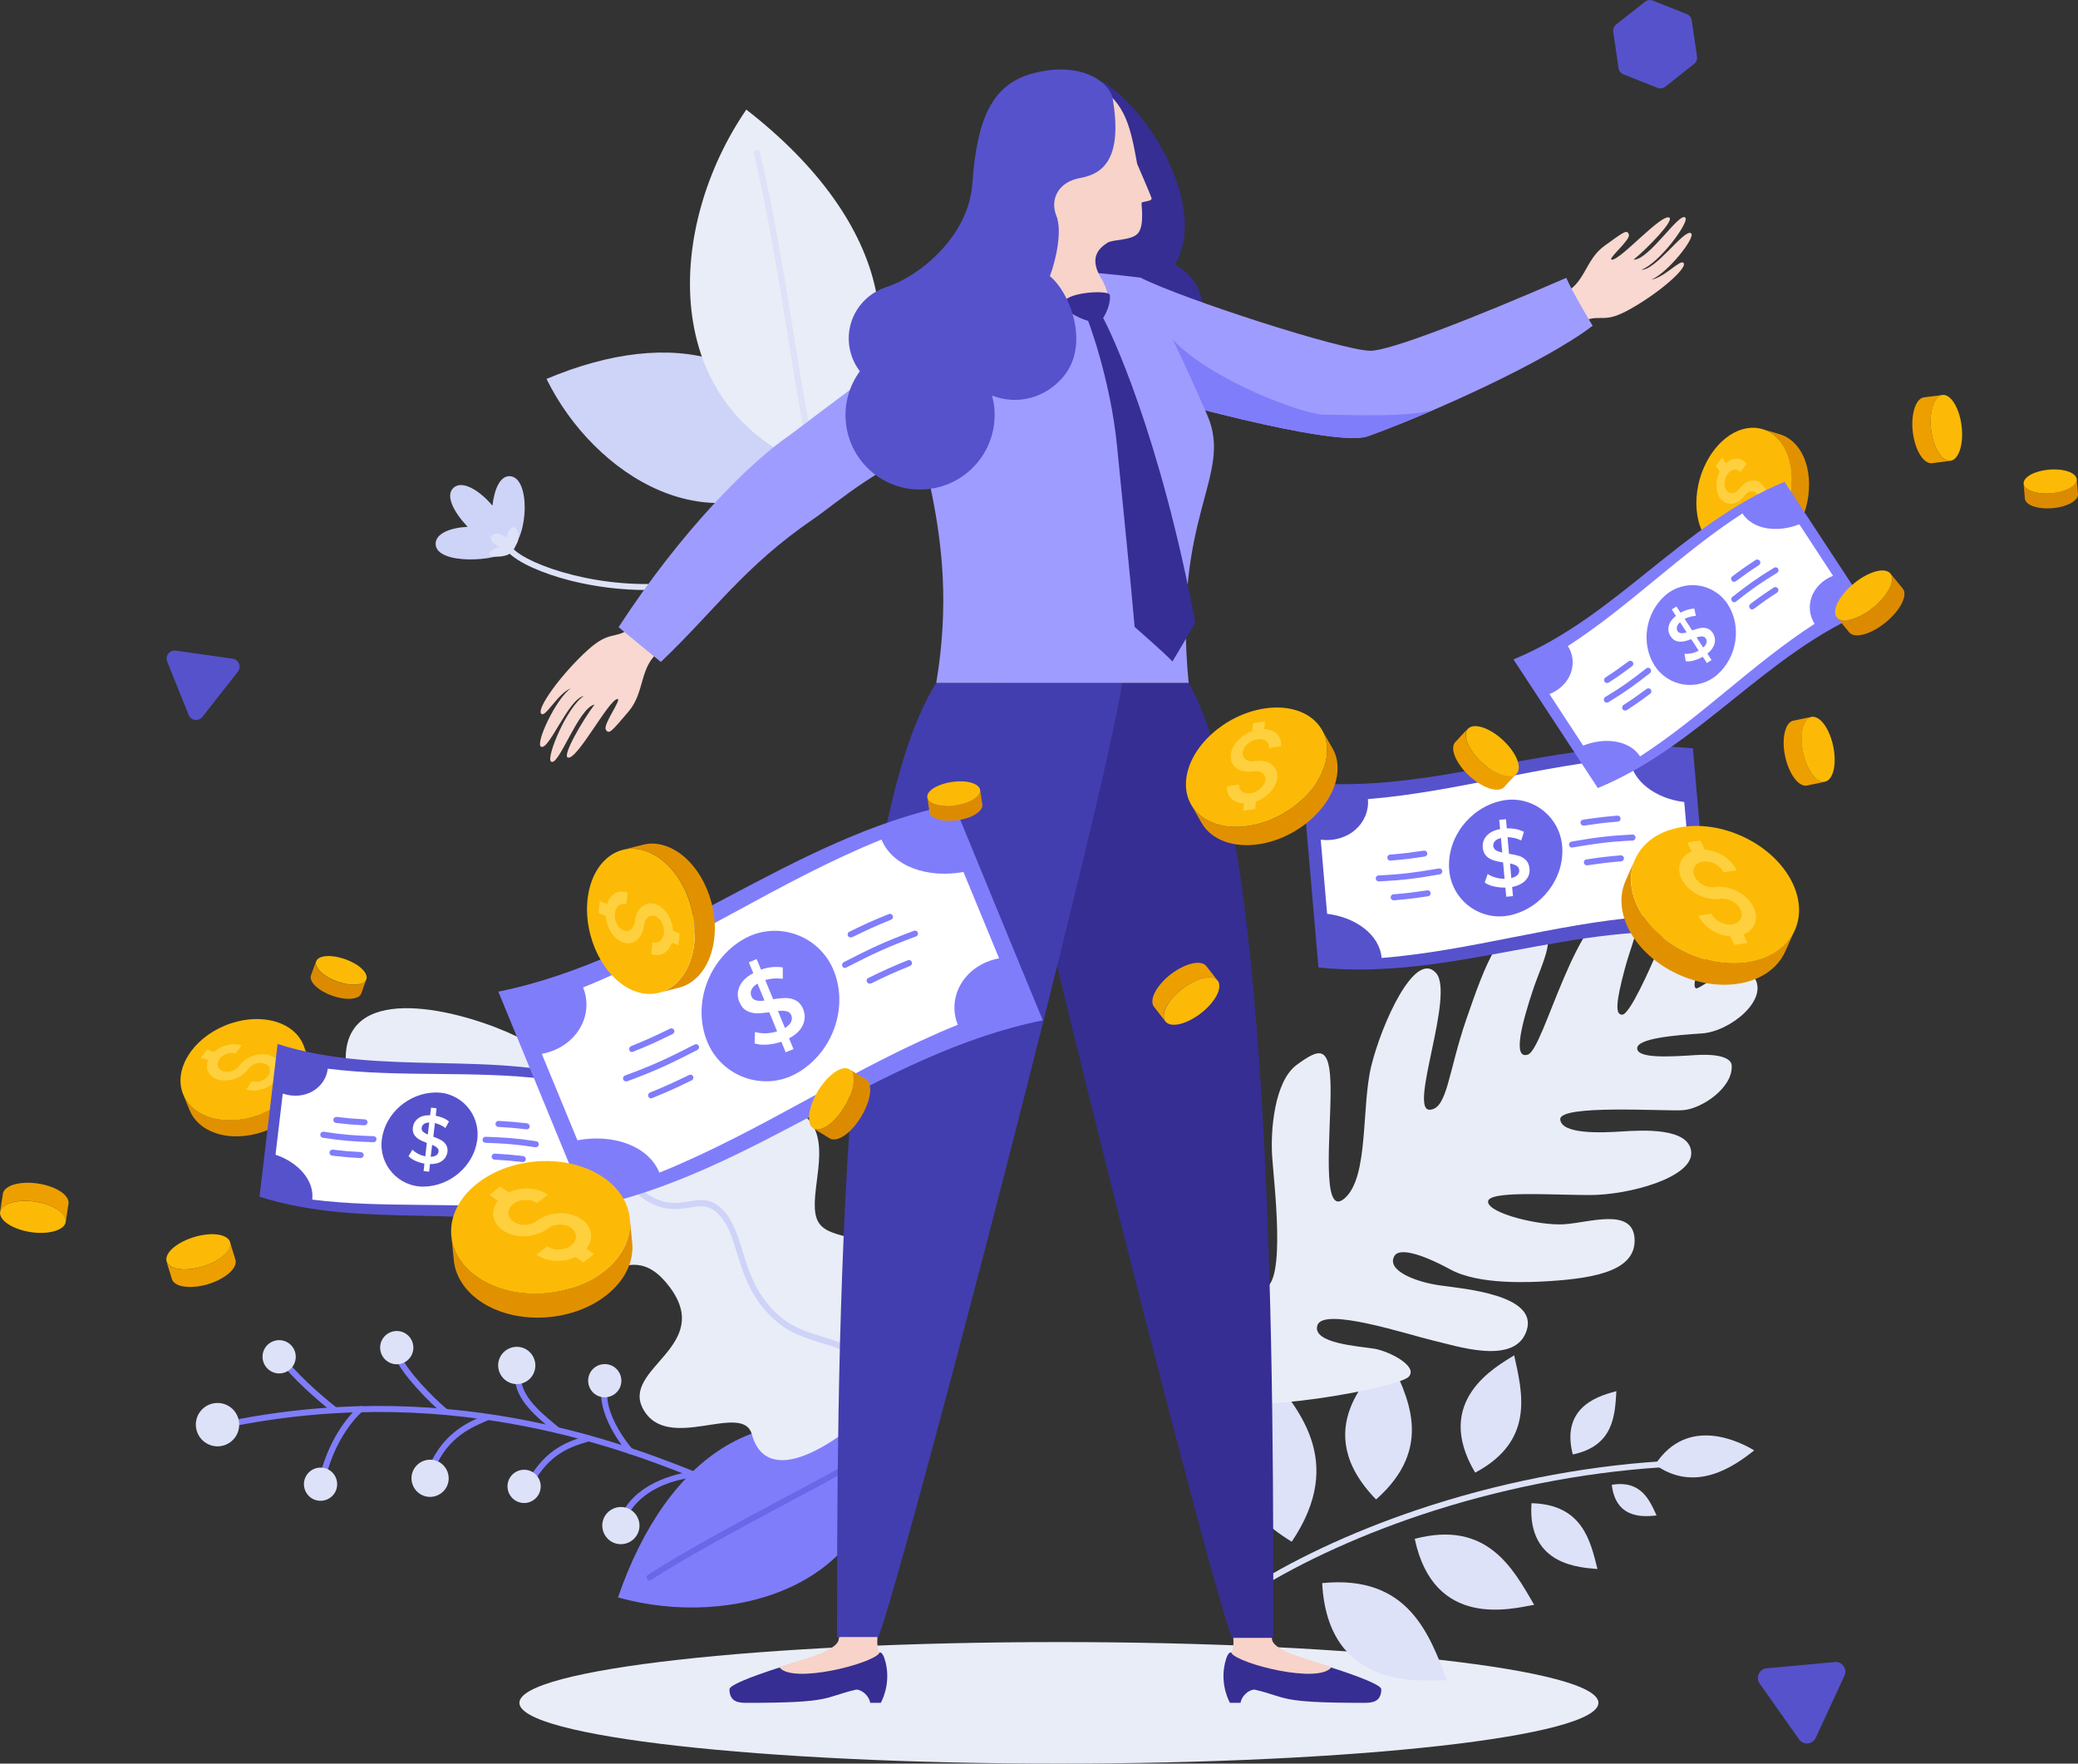 <?xml version="1.0" encoding="UTF-8"?> <svg xmlns="http://www.w3.org/2000/svg" width="720" height="611" viewBox="0 0 720 611" fill="none"><rect x="0" y="0" width="720" height="611" fill="#333333" stroke="none"/> <g clip-path="url(#clip0_710_159)"> <path d="M179.969 589.947C179.969 578.315 263.676 568.894 366.903 568.894C470.129 568.894 553.837 578.315 553.837 589.947C553.837 601.578 470.129 611 366.903 611C263.676 611 179.969 601.578 179.969 589.947Z" fill="#E9EDF7"></path> <path d="M244.991 513.78C244.866 513.78 244.741 513.739 244.616 513.697C219.09 503.316 159.323 478.97 82.039 493.894C81.455 494.019 80.913 493.644 80.829 493.061C80.704 492.477 81.08 491.935 81.664 491.852C159.574 476.802 219.758 501.315 245.45 511.779C245.992 511.988 246.242 512.613 246.034 513.155C245.783 513.53 245.408 513.78 244.991 513.78Z" fill="#807DFB"></path> <path d="M112.027 511.946C111.943 511.946 111.86 511.946 111.777 511.904C111.234 511.779 110.901 511.196 111.026 510.654C114.404 497.396 121.786 489.35 124.331 487.349C124.789 487.016 125.457 487.057 125.79 487.516C126.124 487.975 126.082 488.642 125.624 488.975C123.371 490.726 116.281 498.522 113.07 511.154C112.944 511.654 112.527 511.946 112.027 511.946Z" fill="#807DFB"></path> <path d="M116.031 489.6C115.822 489.6 115.572 489.517 115.405 489.392C110.317 485.39 100.682 477.052 96.803 471.257C96.47 470.799 96.595 470.131 97.096 469.798C97.596 469.464 98.222 469.589 98.555 470.09C101.808 474.967 110.233 482.638 116.698 487.724C117.157 488.1 117.24 488.725 116.865 489.184C116.656 489.475 116.323 489.6 116.031 489.6Z" fill="#807DFB"></path> <path d="M154.402 490.184C154.193 490.184 153.943 490.101 153.776 489.976C149.063 486.307 138.803 475.593 137.135 470.632C136.968 470.09 137.26 469.506 137.802 469.298C138.344 469.131 138.928 469.423 139.137 469.965C140.555 474.342 150.565 484.848 155.069 488.308C155.528 488.642 155.611 489.309 155.236 489.767C155.027 490.059 154.694 490.184 154.402 490.184Z" fill="#807DFB"></path> <path d="M148.688 512.238C148.605 512.238 148.479 512.238 148.354 512.196C147.812 512.029 147.52 511.446 147.687 510.904C152.025 497.188 161.868 492.894 167.164 490.601C167.707 490.351 168.165 490.142 168.624 489.976C169.125 489.726 169.75 489.976 170.001 490.476C170.251 491.018 170.001 491.602 169.5 491.852C169.041 492.06 168.541 492.269 167.999 492.519C162.66 494.853 153.735 498.73 149.689 511.571C149.522 511.988 149.105 512.238 148.688 512.238Z" fill="#807DFB"></path> <path d="M193.107 496.563C192.856 496.563 192.648 496.479 192.439 496.312C192.022 495.937 191.563 495.604 191.105 495.187C185.182 490.267 177.049 483.555 178.634 474.967C178.718 474.384 179.301 474.009 179.844 474.134C180.428 474.217 180.803 474.801 180.678 475.343C179.343 482.722 186.892 488.975 192.439 493.561C192.898 493.936 193.357 494.311 193.774 494.687C194.233 495.062 194.274 495.729 193.899 496.146C193.691 496.437 193.399 496.563 193.107 496.563Z" fill="#807DFB"></path> <path d="M183.514 515.031C183.347 515.031 183.18 514.989 183.013 514.906C182.513 514.614 182.304 513.989 182.596 513.488C189.061 501.69 197.111 499.272 203.617 497.313C204.159 497.146 204.743 497.48 204.91 498.022C205.077 498.564 204.743 499.147 204.201 499.314C197.736 501.232 190.437 503.441 184.431 514.489C184.223 514.823 183.889 515.031 183.514 515.031Z" fill="#807DFB"></path> <path d="M218.382 503.817C218.09 503.817 217.798 503.691 217.589 503.441C211.041 495.562 207.454 486.849 208.497 481.263C208.58 480.679 209.164 480.304 209.706 480.429C210.29 480.512 210.666 481.096 210.541 481.638C209.623 486.682 213.001 494.728 219.174 502.107C219.549 502.566 219.466 503.191 219.049 503.566C218.882 503.733 218.632 503.817 218.382 503.817Z" fill="#807DFB"></path> <path d="M216.088 526.496C215.962 526.496 215.796 526.454 215.67 526.412C215.128 526.162 214.92 525.537 215.17 525.036C217.339 520.284 221.218 516.49 226.806 513.697C231.936 511.154 237.275 510.112 239.986 509.736C240.57 509.653 241.07 510.07 241.154 510.612C241.237 511.196 240.82 511.696 240.278 511.779C224.095 514.03 218.673 522.368 217.089 525.87C216.88 526.245 216.505 526.496 216.088 526.496Z" fill="#807DFB"></path> <path d="M72.154 500.356C68.401 498.564 66.816 494.103 68.567 490.351C70.361 486.599 74.824 485.015 78.577 486.766C82.331 488.558 83.916 493.019 82.164 496.771C80.412 500.523 75.908 502.149 72.154 500.356Z" fill="#DDE2F8"></path> <path d="M94.259 475.259C91.382 473.884 90.172 470.465 91.507 467.588C92.883 464.712 96.303 463.503 99.181 464.837C102.059 466.213 103.268 469.631 101.934 472.508C100.557 475.426 97.137 476.635 94.259 475.259Z" fill="#DDE2F8"></path> <path d="M108.607 519.408C105.729 518.033 104.519 514.614 105.854 511.738C107.23 508.861 110.65 507.652 113.528 508.986C116.406 510.362 117.616 513.78 116.281 516.657C114.905 519.533 111.485 520.742 108.607 519.408Z" fill="#DDE2F8"></path> <path d="M135.008 472.091C132.13 470.715 130.92 467.297 132.255 464.42C133.631 461.543 137.051 460.335 139.929 461.669C142.807 463.044 144.017 466.463 142.682 469.339C141.306 472.216 137.886 473.467 135.008 472.091Z" fill="#DDE2F8"></path> <path d="M179.135 520.159C176.257 518.783 175.047 515.365 176.382 512.488C177.758 509.611 181.178 508.402 184.056 509.736C186.934 511.112 188.143 514.531 186.809 517.407C185.432 520.284 182.012 521.535 179.135 520.159Z" fill="#DDE2F8"></path> <path d="M207.079 483.556C204.201 482.18 202.991 478.761 204.326 475.885C205.702 473.008 209.122 471.799 212 473.133C214.878 474.509 216.088 477.927 214.753 480.804C213.377 483.681 209.957 484.89 207.079 483.556Z" fill="#DDE2F8"></path> <path d="M146.269 517.991C143.057 516.448 141.681 512.613 143.183 509.403C144.726 506.193 148.563 504.817 151.774 506.318C154.986 507.86 156.362 511.696 154.861 514.906C153.318 518.116 149.48 519.492 146.269 517.991Z" fill="#DDE2F8"></path> <path d="M176.298 478.886C173.087 477.344 171.711 473.508 173.212 470.298C174.755 467.088 178.592 465.712 181.804 467.213C185.015 468.756 186.392 472.591 184.89 475.801C183.389 479.053 179.51 480.429 176.298 478.886Z" fill="#DDE2F8"></path> <path d="M212.376 534.375C209.164 532.832 207.788 528.997 209.289 525.787C210.832 522.577 214.67 521.201 217.881 522.702C221.093 524.244 222.469 528.08 220.967 531.29C219.424 534.5 215.587 535.876 212.376 534.375Z" fill="#DDE2F8"></path> <path d="M573.481 507.444C587.203 517.282 600.424 508.402 607.806 502.483C603.385 499.814 584.867 489.976 573.481 507.444Z" fill="#DDE2F8"></path> <path d="M431.216 553.385C430.882 553.385 430.549 553.218 430.34 552.927C430.006 552.426 430.173 551.801 430.632 551.468C446.689 540.878 468.127 530.79 491.066 523.077C518.302 513.905 547.455 508.111 575.399 506.276C575.983 506.235 576.484 506.693 576.526 507.235C576.567 507.819 576.108 508.319 575.566 508.361C547.789 510.153 518.802 515.948 491.734 525.036C468.961 532.707 447.649 542.713 431.758 553.177C431.633 553.302 431.424 553.385 431.216 553.385Z" fill="#DDE2F8"></path> <path d="M447.565 534.125C466.626 505.859 449.651 487.474 437.263 472.925C432.092 482.013 411.572 512.238 447.565 534.125Z" fill="#DDE2F8"></path> <path d="M476.802 519.492C497.281 501.315 487.73 483.639 481.015 469.84C475.176 475.885 453.154 495.27 476.802 519.492Z" fill="#DDE2F8"></path> <path d="M511.128 510.195C531.898 499.147 527.477 482.43 524.641 469.548C518.552 473.425 496.238 485.181 511.128 510.195Z" fill="#DDE2F8"></path> <path d="M544.953 503.9C559.258 500.898 559.55 490.142 560.051 481.971C555.755 483.222 540.407 486.39 544.953 503.9Z" fill="#DDE2F8"></path> <path d="M458.117 548.466C488.063 545.464 495.279 566.351 501.368 582.068C492.151 582.276 460.078 585.569 458.117 548.466Z" fill="#DDE2F8"></path> <path d="M490.191 533.124C515.299 526.537 524.224 543.38 531.565 555.97C523.724 557.387 496.822 564.516 490.191 533.124Z" fill="#DDE2F8"></path> <path d="M530.647 520.784C548.373 521.201 551.084 533.958 553.503 543.588C548.081 543.046 529.062 542.671 530.647 520.784Z" fill="#DDE2F8"></path> <path d="M558.466 514.406C568.684 512.738 571.562 519.784 573.981 525.036C570.853 525.287 559.926 527.079 558.466 514.406Z" fill="#DDE2F8"></path> <path d="M281.11 161.88C270.599 122.442 233.688 112.603 189.353 131.28C205.953 164.965 246.868 190.521 281.11 161.88Z" fill="#CED3F8"></path> <path d="M282.319 162.13C320.607 124.943 308.262 76.542 258.588 37.979C230.769 78.459 227.766 141.41 282.319 162.13Z" fill="#E9EDF7"></path> <path d="M282.319 163.214C281.819 163.214 281.402 162.88 281.277 162.422C278.774 152.5 276.021 135.532 273.144 117.564C269.64 95.886 265.636 71.372 261.215 53.321C261.09 52.737 261.424 52.153 262.008 52.028C262.592 51.903 263.175 52.237 263.301 52.82C267.763 70.955 271.767 95.552 275.271 117.272C278.19 135.157 280.901 152.083 283.404 161.922C283.529 162.505 283.195 163.089 282.611 163.214C282.528 163.214 282.403 163.214 282.319 163.214Z" fill="#DDE2F8"></path> <path d="M419.204 484.097C413.615 480.22 410.154 416.269 422.332 414.81C431.842 413.684 433.26 423.689 433.468 427.4C433.844 433.195 433.802 447.244 438.056 446.285C445.772 444.576 441.309 409.098 440.767 400.385C440.225 391.672 441.518 374.621 449.317 368.91C457.116 363.198 460.912 361.781 461.037 377.081C461.162 392.381 457.617 422.522 465.958 415.101C474.342 407.681 471.631 383.626 475.134 369.285C478.638 354.944 490.232 328.846 497.573 337.101C504.163 344.521 487.855 384.96 495.446 384.46C501.535 384.085 501.744 371.453 508.083 353.068C514.423 334.683 520.554 317.382 531.815 320.133C540.865 322.343 534.317 333.265 531.064 343.229C527.769 353.193 523.724 367.242 529.396 365.366C535.068 363.49 546.371 313.254 561.803 313.546C572.021 313.755 566.182 323.677 563.012 335.516C559.842 347.314 559.592 351.692 562.136 351.525C564.681 351.358 571.521 336.142 575.066 327.679C578.611 319.216 586.577 308.293 594.585 311.337C602.593 314.38 595.503 327.345 591.791 331.514C588.079 335.683 586.285 341.27 587.536 342.353C588.788 343.437 602.092 330.514 607.681 338.393C613.27 346.272 599.381 357.403 589.705 358.029C580.071 358.654 567.058 359.78 567.266 363.282C567.475 366.783 578.653 366.116 587.453 365.533C596.253 364.991 599.882 366.783 600.007 369.118C600.507 376.914 589.455 384.251 583.032 384.627C576.609 385.043 540.282 382.584 540.615 387.795C540.949 393.006 554.671 392.464 561.761 392.006C568.851 391.547 585.451 390.505 585.993 399.218C586.535 407.931 564.514 414.018 550.917 414.018C537.32 414.018 515.299 412.392 515.591 416.394C515.841 420.396 533.275 424.69 541.908 424.148C550.542 423.606 565.64 418.27 566.349 429.026C567.016 439.74 554.003 442.742 537.07 443.825C529.98 444.284 512.463 445.201 502.578 439.823C491.317 433.737 484.727 432.528 483.184 435.071C480.097 440.157 490.733 444.201 498.949 445.326C507.166 446.494 532.941 448.578 528.979 460.918C525.017 473.258 504.705 466.296 496.238 464.337C487.772 462.336 458.66 452.747 456.491 459.084C454.322 465.421 471.047 466.421 476.177 467.255C481.307 468.13 491.4 473.258 488.147 476.927C484.977 480.762 429.172 491.06 419.204 484.097Z" fill="#E9EDF7"></path> <path d="M306.093 500.94C266.22 480.721 231.227 503.65 214.127 553.427C253.75 564.516 304.424 549.758 306.093 500.94Z" fill="#807DFB"></path> <path d="M225.055 547.507C224.721 547.507 224.387 547.34 224.179 547.048C223.887 546.548 224.012 545.923 224.471 545.589C237.65 537.126 256.085 527.246 272.351 518.575C285.739 511.446 298.335 504.692 305.467 500.064C305.968 499.731 306.593 499.898 306.927 500.356C307.261 500.857 307.094 501.482 306.635 501.815C299.42 506.485 286.782 513.238 273.352 520.409C257.128 529.08 238.735 538.919 225.639 547.34C225.472 547.465 225.263 547.507 225.055 547.507Z" fill="#6B67E9"></path> <path d="M301.171 489.309C313.35 478.553 318.355 451.913 309.304 438.781C300.254 425.607 285.865 430.568 282.945 422.064C280.026 413.559 288.45 396.341 279.859 387.586C264.635 372.036 243.823 401.261 231.436 390.922C219.049 380.583 231.686 365.032 221.593 353.568C211.541 342.103 195.734 367.242 179.009 359.071C162.285 350.941 123.622 340.102 120.035 363.156C117.199 381.375 139.846 375.455 143.6 382.459C147.937 390.463 138.428 397.133 145.101 404.888C154.569 415.852 171.46 406.764 177.717 417.061C183.973 427.358 172.336 438.156 186.6 445.118C204.284 453.748 216.505 425.19 232.02 445.868C247.535 466.546 215.087 474.05 222.844 488.183C231.311 503.566 257.337 485.39 260.506 496.938C264.844 512.696 282.236 506.026 301.171 489.309Z" fill="#E9EDF7"></path> <path d="M304.174 487.224C303.841 487.224 303.507 487.057 303.298 486.766C302.506 485.515 301.88 483.597 301.13 481.388C299.545 476.552 297.584 470.59 292.913 468.297C290.244 467.005 287.366 466.088 284.321 465.17C279.275 463.586 274.061 461.96 269.599 458.292C260.506 450.788 257.754 441.908 255.335 434.07C253.583 428.359 252.04 423.439 248.411 420.104C245.366 417.353 242.614 417.811 239.069 418.353C235.398 418.937 231.227 419.604 225.847 416.977C220.634 414.434 219.216 411.6 217.839 408.848C216.421 406.013 214.961 403.095 208.664 400.01C203.325 397.425 200.03 397.967 196.527 398.592C192.815 399.218 189.019 399.885 182.847 397.217C171.377 392.297 166.914 384.501 163.619 378.79C161.784 375.622 160.366 373.12 158.364 372.245C153.609 370.244 150.732 372.87 150.69 372.87C150.273 373.245 149.606 373.245 149.23 372.828C148.855 372.411 148.855 371.744 149.272 371.369C149.439 371.202 153.192 367.784 159.198 370.327C161.826 371.453 163.411 374.204 165.454 377.748C168.583 383.209 172.878 390.671 183.681 395.299C189.27 397.675 192.606 397.133 196.193 396.508C199.863 395.883 203.659 395.257 209.581 398.134C216.505 401.511 218.215 404.888 219.674 407.889C221.009 410.516 222.135 412.809 226.723 415.06C231.519 417.394 235.148 416.811 238.693 416.227C242.447 415.643 245.992 415.06 249.746 418.478C253.833 422.147 255.501 427.608 257.253 433.361C259.589 440.907 262.216 449.495 270.85 456.582C275.021 460.043 280.025 461.585 284.905 463.086C287.867 464.003 290.953 464.962 293.789 466.338C299.294 469.006 301.463 475.76 303.09 480.679C303.757 482.763 304.341 484.556 305.008 485.557C305.342 486.057 305.175 486.682 304.716 487.016C304.55 487.182 304.341 487.224 304.174 487.224Z" fill="#CED3F8"></path> <path d="M170.626 175.179C166.247 169.968 160.116 166.132 157.071 169.051C154.152 171.844 157.488 177.722 162.034 182.516C156.112 182.808 150.815 184.809 150.94 188.52C151.19 195.815 172.545 194.648 176.757 190.562C183.139 186.06 183.889 165.215 176.59 164.965C173.17 164.882 171.252 169.676 170.626 175.179Z" fill="#CED3F8"></path> <path d="M223.845 204.403C215.253 204.403 206.411 203.319 197.986 201.235C187.81 198.692 179.218 194.773 176.048 191.271C175.673 190.854 175.715 190.187 176.132 189.812C176.549 189.437 177.216 189.478 177.591 189.895C183.013 195.857 208.997 204.903 235.148 201.652C235.732 201.568 236.232 201.985 236.316 202.569C236.399 203.152 235.982 203.653 235.398 203.736C231.645 204.153 227.766 204.403 223.845 204.403Z" fill="#DDE2F8"></path> <path d="M177.174 182.933C176.173 183.558 175.756 184.976 175.464 186.268C174.088 185.018 171.335 184.1 170.209 185.768C169.417 186.977 171.294 188.478 173.17 189.52C172.545 189.687 171.794 189.854 171.043 190.27C165.705 193.272 175.381 193.772 177.425 191.188C177.883 190.646 178.551 189.437 179.176 188.103C180.469 185.393 179.093 181.724 177.174 182.933Z" fill="#DDE2F8"></path> <path d="M382.251 102.097C374.911 97.595 380.75 80.252 381.834 74.541C383.294 66.87 382.001 28.224 382.001 28.224C400.102 39.688 418.287 73.29 407.067 91.675C411.155 93.718 414.449 97.345 415.951 102.014C418.996 111.311 413.907 121.316 404.606 124.36C395.306 127.403 385.296 122.317 382.251 113.02C381.042 109.351 381.125 105.558 382.251 102.097Z" fill="#362E93"></path> <path d="M541.199 101.889C549.29 98.595 549.04 90.132 555.922 85.171C562.804 80.21 563.721 79.418 564.389 81.253C565.056 83.087 556.756 89.841 558.466 89.966C561.386 90.216 575.566 74.04 578.361 75.374C580.279 76.292 570.853 86.005 566.015 89.966C571.395 90.132 582.156 72.915 583.991 75.458C585.242 77.167 574.816 91.3 568.684 93.468C573.731 93.718 583.574 79.21 585.91 80.794C587.787 82.086 577.693 94.718 572.188 96.844C576.776 96.177 582.281 89.591 583.366 91.133C584.7 93.051 573.898 102.264 563.805 107.642C555.839 111.894 554.879 109.018 549.457 110.894C544.285 107.392 541.199 101.889 541.199 101.889Z" fill="#F8D8D0"></path> <path d="M542.701 96.261C510.002 110.477 481.349 121.608 474.8 121.525C464.957 121.4 409.82 103.598 395.139 96.177C395.139 96.177 386.964 115.48 381.959 131.989C399.852 137.867 462.538 155.21 473.925 151.124C495.946 143.203 535.36 125.443 551.835 112.853C551.835 112.895 544.536 100.722 542.701 96.261Z" fill="#9F9CFF"></path> <path d="M473.925 151.166C480.556 148.789 488.731 145.496 497.406 141.744C489.19 144.787 466.125 143.662 458.868 143.662C451.611 143.662 419.246 131.613 406.191 117.481L388.632 126.444L392.511 135.282C417.286 142.536 464.248 154.626 473.925 151.166Z" fill="#807DFB"></path> <path d="M434.678 585.361C432.676 585.361 430.173 587.571 429.84 589.947C427.045 589.947 426.294 589.947 426.169 589.947C426.169 589.947 422.582 583.86 424.459 576.064C425.669 571.145 426.92 572.312 428.213 573.605C431.132 575.981 443.019 576.731 443.937 572.771C447.023 573.229 478.596 582.318 478.596 585.236C478.596 589.989 474.884 589.947 472.34 589.947C442.477 589.947 446.439 588.113 434.678 585.361Z" fill="#362E93"></path> <path d="M440.725 567.726C439.683 563.224 426.67 559.847 427.337 567.726C427.504 569.519 427.254 571.27 426.67 572.729C429.297 576.481 456.783 583.485 461.287 577.648C458.159 576.023 440.725 572.521 440.725 567.726Z" fill="#F7D3C9"></path> <path d="M296.667 585.361C298.669 585.361 301.171 587.571 301.505 589.947C304.299 589.947 305.05 589.947 305.175 589.947C305.175 589.947 308.762 583.86 306.885 576.064C305.676 571.145 304.424 572.312 303.132 573.605C300.212 575.981 288.325 576.731 287.408 572.771C284.321 573.229 252.749 582.318 252.749 585.236C252.749 589.989 256.461 589.947 259.005 589.947C288.868 589.947 284.905 588.113 296.667 585.361Z" fill="#362E93"></path> <path d="M290.619 567.726C291.662 563.224 304.675 559.847 304.007 567.726C303.841 569.519 304.091 571.27 304.675 572.729C302.047 576.481 274.562 583.485 270.057 577.648C273.185 576.023 290.619 572.521 290.619 567.726Z" fill="#F7D3C9"></path> <path d="M411.864 236.587C441.81 288.783 441.184 486.891 441.184 567.435C436.304 567.435 426.878 567.435 426.878 567.435C418.829 547.465 349.677 274.566 344.214 236.587C355.099 236.587 411.864 236.587 411.864 236.587Z" fill="#362E93"></path> <path d="M324.402 236.587C289.827 291.117 290.035 486.557 290.035 567.143C294.915 567.143 304.341 567.143 304.341 567.143C312.391 547.174 383.377 274.608 388.799 236.587C377.955 236.587 324.402 236.587 324.402 236.587Z" fill="#423EAF"></path> <path d="M324.402 236.587C333.787 236.587 411.864 236.587 411.864 236.587C406.066 178.264 427.462 164.965 418.328 143.87C408.318 120.858 404.481 113.77 395.139 96.177C376.787 93.968 359.479 92.384 352.013 96.844C337.457 105.516 317.396 116.105 315.644 126.236C314.434 153.542 333.411 182.725 324.402 236.587Z" fill="#9F9CFF"></path> <path d="M228.892 225.331C221.301 230.793 223.678 239.631 217.756 246.551C211.833 253.472 211.041 254.556 209.915 252.805C208.789 251.054 215.712 241.924 213.877 242.174C210.791 242.632 200.072 263.185 196.819 262.477C194.566 262.018 201.949 249.428 205.994 244.092C200.322 245.301 193.482 265.978 190.896 263.811C189.186 262.351 196.443 244.884 202.282 241.132C196.944 242.132 190.354 259.808 187.518 258.724C185.266 257.849 192.564 242.09 197.778 238.463C193.148 240.339 189.061 248.636 187.56 247.302C185.683 245.634 194.65 233.294 203.784 225.081C211.041 218.578 212.751 221.412 217.964 218.036C224.304 220.37 228.892 225.331 228.892 225.331Z" fill="#F8D8D0"></path> <path d="M214.336 217.285C236.107 183.767 259.964 160.087 273.394 150.916C276.522 148.789 323.026 112.395 346.174 100.305C346.174 100.305 356.809 122.817 365.151 139.326C354.599 147.831 342.42 148.915 329.366 152.667C306.468 159.295 290.286 174.012 281.777 179.848C257.837 196.232 247.66 211.532 228.975 229.333C228.975 229.333 218.298 220.62 214.336 217.285Z" fill="#9F9CFF"></path> <path d="M359.02 99.012C360.354 88.799 356.851 80.127 353.431 74.541C353.431 74.541 343.88 61.117 344.13 47.443C344.422 29.975 372.074 25.597 379.999 29.641C390.217 35.645 391.802 44.733 394.012 56.781C394.012 56.781 398.892 67.996 399.017 68.746C399.143 69.83 395.723 69.746 395.556 70.288C395.389 70.83 396.557 77.626 394.513 80.544C392.469 83.462 385.713 82.795 383.669 84.129C380.541 86.172 376.954 89.549 382.168 97.47C389.258 112.061 373.617 110.769 359.02 99.012Z" fill="#F7D3C9"></path> <path d="M384.545 102.222C384.295 100.221 368.195 101.305 368.654 105.224C369.113 109.143 378.873 112.061 380.416 111.894C381.959 111.686 385.004 105.891 384.545 102.222Z" fill="#362E94"></path> <path d="M297.918 128.612C295.874 125.944 294.54 122.692 294.164 119.107C293.288 110.352 298.627 102.431 306.593 99.638C306.718 99.596 307.177 99.429 307.261 99.388C317.354 96.261 335.58 82.712 336.915 63.535C338.5 41.356 343.588 29.474 357.393 25.556C371.282 21.595 382.626 26.014 385.421 33.477C389.091 54.363 382.668 60.2 374.285 61.659C366.736 62.993 363.691 68.996 366.027 74.791C368.07 79.835 365.985 89.757 363.774 95.677C370.823 101.472 377.663 119.315 368.529 130.405C362.315 137.909 352.513 140.493 343.713 137.033C344.088 138.409 344.38 139.785 344.506 141.244C345.882 155.46 335.497 168.092 321.316 169.467C307.094 170.927 294.456 160.504 293.08 146.33C292.413 139.743 294.331 133.573 297.918 128.612Z" fill="#5652CC"></path> <path d="M381.834 109.476C384.587 114.062 401.812 150.29 414.157 215.701C410.612 221.913 406.233 229.167 406.233 229.167C403.897 226.582 393.137 217.202 393.137 217.202C391.844 202.069 389.049 175.096 387.047 154.584C384.67 130.696 376.746 110.394 376.746 110.394L381.834 109.476Z" fill="#362E94"></path> <path d="M105.062 361.989L107.356 367.576C109.149 371.911 108.44 377.247 104.853 382.25C98.388 391.338 84.875 395.966 74.782 392.589C70.278 391.088 67.191 388.212 65.731 384.71L63.438 379.123C64.897 382.625 67.984 385.502 72.488 387.003C82.581 390.38 96.053 385.71 102.559 376.664C106.146 371.661 106.855 366.325 105.062 361.989Z" fill="#E19100"></path> <path d="M90.614 385.892C102.114 381.152 108.609 370.458 105.122 362.007C101.635 353.557 89.486 350.549 77.987 355.29C66.487 360.031 59.992 370.725 63.479 379.175C66.966 387.626 79.115 390.633 90.614 385.892Z" fill="#FCBA06"></path> <path d="M71.654 363.657L74.115 364.49C76.659 362.156 80.579 361.155 83.666 362.198L81.664 364.991C79.787 364.324 77.243 365.199 76.033 366.867C74.824 368.576 75.366 370.452 77.284 371.119C78.202 371.453 79.286 371.411 80.371 371.077C81.413 370.702 82.331 370.077 82.915 369.243C85.209 365.991 90.047 364.407 93.675 365.658C96.762 366.7 97.971 369.535 96.845 372.328L99.097 373.12L97.096 375.913L94.843 375.121C92.341 377.456 88.379 378.456 85.292 377.373L87.294 374.579C89.171 375.246 91.715 374.413 92.925 372.703C94.134 370.994 93.592 369.076 91.674 368.451C89.797 367.784 87.252 368.659 86.043 370.327C84.917 371.87 83.207 373.12 81.163 373.787C79.12 374.454 77.076 374.496 75.282 373.912C72.196 372.87 70.987 370.035 72.113 367.242L69.652 366.408L71.654 363.657Z" fill="#FFD03E"></path> <path d="M610.601 148.664L616.607 150.415C618.984 151.124 621.194 152.625 622.988 154.96C628.827 162.672 627.909 176.555 620.902 185.893C616.023 192.397 609.475 195.065 603.969 193.439L597.963 191.688C603.469 193.314 610.017 190.687 614.897 184.142C621.904 174.762 622.821 160.879 616.982 153.209C615.23 150.874 613.02 149.373 610.601 148.664Z" fill="#E19100"></path> <path d="M593.709 156.21C600.716 146.83 611.143 145.496 617.024 153.209C622.863 160.921 621.945 174.804 614.938 184.142C607.931 193.522 597.463 194.856 591.624 187.144C585.743 179.473 586.702 165.549 593.709 156.21Z" fill="#FCBA06"></path> <path d="M596.629 158.586L598.047 160.462C600.424 158.336 603.385 158.336 605.179 160.671L603.01 163.547C601.926 162.13 599.965 162.38 598.631 164.131C597.338 165.882 597.171 168.467 598.255 169.926C598.797 170.635 599.548 170.968 600.382 170.843C601.216 170.718 602.009 170.218 602.635 169.342C605.137 166.007 608.849 165.507 610.976 168.258C612.77 170.593 612.811 174.512 611.226 177.68L612.561 179.389L610.392 182.266L609.058 180.557C606.68 182.683 603.719 182.683 601.925 180.348L604.094 177.472C605.179 178.889 607.139 178.639 608.474 176.888C609.767 175.137 609.933 172.552 608.849 171.135C607.723 169.676 605.804 169.968 604.47 171.677C603.26 173.303 601.717 174.303 600.174 174.512C598.589 174.72 597.171 174.095 596.128 172.761C594.335 170.426 594.293 166.507 595.878 163.339L594.46 161.463L596.629 158.586Z" fill="#FFD03E"></path> <path d="M201.448 427.817C164.87 416.185 126.458 426.233 89.922 414.601C92.007 396.967 94.093 379.332 96.178 361.697C132.756 373.329 171.127 363.282 207.704 374.913C205.661 392.547 203.575 410.182 201.448 427.817Z" fill="#5652CC"></path> <path d="M199.655 410.641C200.656 402.178 201.156 397.925 202.157 389.462C194.4 386.878 188.644 380.583 189.436 373.912C164.203 370.744 138.803 373.412 113.57 370.244C112.778 376.914 105.729 381.458 97.971 378.873C96.97 387.336 96.47 391.589 95.469 400.052C103.227 402.636 108.982 408.931 108.19 415.602C133.423 418.77 158.823 416.102 184.056 419.27C184.89 412.6 191.939 408.056 199.655 410.641Z" fill="white"></path> <path d="M132.297 394.757C133.465 385.669 141.681 378.665 150.773 378.498C159.657 378.29 166.497 386.086 165.371 394.84C164.203 403.929 155.987 410.933 146.894 411.099C138.052 411.266 131.171 403.47 132.297 394.757Z" fill="#5652CC"></path> <path d="M129.419 395.716C122.454 395.466 118.95 395.257 111.86 394.173C111.276 394.09 110.901 393.548 110.984 392.964C111.068 392.381 111.61 392.006 112.194 392.089C119.159 393.173 122.662 393.381 129.461 393.631C130.045 393.631 130.503 394.132 130.462 394.715C130.462 395.257 130.003 395.716 129.419 395.716Z" fill="#807DFB"></path> <path d="M126.291 389.879H126.249C122.329 389.671 120.327 389.504 116.406 389.046C115.822 388.962 115.447 388.462 115.489 387.878C115.572 387.295 116.072 386.919 116.656 386.961C120.535 387.42 122.495 387.586 126.374 387.795C126.958 387.837 127.375 388.337 127.375 388.879C127.292 389.421 126.833 389.879 126.291 389.879Z" fill="#807DFB"></path> <path d="M124.956 401.219H124.914C120.994 401.01 118.992 400.844 115.071 400.385C114.488 400.302 114.112 399.801 114.154 399.218C114.237 398.634 114.738 398.259 115.322 398.301C119.201 398.759 121.161 398.926 125.04 399.134C125.624 399.176 126.041 399.676 126.041 400.218C125.957 400.76 125.498 401.219 124.956 401.219Z" fill="#807DFB"></path> <path d="M185.641 397.467C185.599 397.467 185.516 397.467 185.474 397.467C178.509 396.383 175.005 396.175 168.207 395.924C167.623 395.924 167.164 395.424 167.206 394.84C167.206 394.257 167.707 393.798 168.291 393.84C175.214 394.09 178.717 394.299 185.808 395.382C186.392 395.466 186.767 396.008 186.684 396.591C186.6 397.092 186.141 397.467 185.641 397.467Z" fill="#807DFB"></path> <path d="M182.513 391.255C182.471 391.255 182.429 391.255 182.388 391.255C178.509 390.797 176.549 390.63 172.67 390.421C172.086 390.38 171.669 389.879 171.669 389.337C171.711 388.754 172.169 388.337 172.753 388.337C176.674 388.545 178.676 388.712 182.596 389.171C183.18 389.254 183.556 389.754 183.514 390.338C183.514 390.88 183.055 391.255 182.513 391.255Z" fill="#807DFB"></path> <path d="M181.178 402.595C181.137 402.595 181.095 402.595 181.053 402.595C177.174 402.136 175.214 401.969 171.335 401.761C170.751 401.719 170.334 401.219 170.334 400.677C170.376 400.093 170.835 399.635 171.419 399.676C175.339 399.885 177.341 400.052 181.262 400.51C181.846 400.594 182.221 401.094 182.179 401.677C182.138 402.219 181.72 402.595 181.178 402.595Z" fill="#807DFB"></path> <path d="M153.192 402.178C152.15 402.97 150.732 403.303 148.98 403.303L148.688 405.93L146.769 405.721L147.061 403.137C145.935 402.928 144.851 402.595 143.85 402.136C142.849 401.677 142.098 401.136 141.556 400.552L142.891 398.301C143.433 398.843 144.058 399.301 144.851 399.718C145.643 400.135 146.477 400.427 147.353 400.635L147.895 395.966C146.811 395.549 145.935 395.174 145.226 394.757C144.517 394.34 143.975 393.798 143.516 393.131C143.099 392.464 142.932 391.63 143.057 390.588C143.224 389.337 143.808 388.295 144.809 387.503C145.852 386.711 147.228 386.336 149.022 386.377L149.355 383.751L151.274 383.959L150.982 386.544C151.858 386.711 152.692 386.961 153.484 387.295C154.277 387.628 154.986 388.045 155.57 388.545L154.318 390.797C153.234 389.963 151.983 389.379 150.69 389.087L150.148 393.798C151.232 394.215 152.15 394.59 152.859 395.007C153.568 395.424 154.152 395.966 154.569 396.633C154.986 397.3 155.153 398.176 155.028 399.176C154.819 400.385 154.235 401.386 153.192 402.178ZM146.561 392.047C146.936 392.422 147.478 392.756 148.229 393.048L148.73 388.879C147.937 388.921 147.312 389.087 146.853 389.421C146.436 389.754 146.185 390.171 146.102 390.713C146.019 391.255 146.185 391.672 146.561 392.047ZM151.19 400.218C151.649 399.927 151.899 399.468 151.941 398.968C152.025 398.426 151.858 397.967 151.441 397.634C151.065 397.258 150.481 396.925 149.731 396.633L149.23 400.76C150.106 400.719 150.732 400.552 151.19 400.218Z" fill="white"></path> <path d="M361.314 353.485C304.174 365.116 260.631 406.805 203.492 418.437C193.232 393.465 182.93 368.534 172.67 343.562C229.809 331.931 273.352 290.242 330.492 278.61C340.752 303.582 351.012 328.554 361.314 353.485Z" fill="#807DFB"></path> <path d="M346.174 332.015C341.252 320.05 338.792 314.046 333.829 302.082C321.65 304.374 309.304 300.289 305.426 290.867C269.599 305.333 237.859 327.637 202.032 342.103C205.911 351.567 199.905 362.781 187.726 365.116C192.648 377.081 195.109 383.084 200.072 395.049C212.251 392.756 224.596 396.842 228.475 406.263C264.302 391.797 296.041 369.493 331.868 355.027C327.989 345.564 333.995 334.307 346.174 332.015Z" fill="white"></path> <path d="M244.991 360.738C239.819 347.815 245.533 332.473 257.462 325.469C269.098 318.674 283.946 323.927 288.909 336.35C294.081 349.274 288.367 364.616 276.439 371.619C264.844 378.415 249.954 373.162 244.991 360.738Z" fill="#807DFB"></path> <path d="M216.88 374.621C216.463 374.621 216.046 374.371 215.921 373.954C215.712 373.412 216.004 372.828 216.546 372.62C226.64 368.91 231.436 366.575 240.695 361.864C241.196 361.614 241.821 361.822 242.113 362.323C242.363 362.823 242.155 363.448 241.654 363.74C232.312 368.534 227.516 370.827 217.297 374.621C217.13 374.579 217.005 374.621 216.88 374.621Z" fill="#807DFB"></path> <path d="M219.007 364.491C218.59 364.491 218.215 364.24 218.048 363.824C217.839 363.282 218.09 362.698 218.632 362.448C224.179 360.197 226.89 358.946 232.187 356.361C232.687 356.111 233.313 356.319 233.563 356.861C233.813 357.362 233.605 357.987 233.063 358.237C227.682 360.864 224.971 362.114 219.383 364.365C219.257 364.449 219.132 364.491 219.007 364.491Z" fill="#807DFB"></path> <path d="M225.597 380.541C225.18 380.541 224.805 380.291 224.638 379.874C224.429 379.332 224.679 378.748 225.222 378.498C230.769 376.247 233.48 374.996 238.777 372.412C239.277 372.161 239.903 372.37 240.153 372.912C240.403 373.412 240.195 374.037 239.653 374.288C234.272 376.914 231.561 378.165 225.972 380.416C225.847 380.499 225.722 380.541 225.597 380.541Z" fill="#807DFB"></path> <path d="M292.788 335.35C292.413 335.35 292.037 335.141 291.871 334.766C291.62 334.266 291.829 333.64 292.329 333.349C301.672 328.554 306.468 326.261 316.687 322.468C317.229 322.259 317.813 322.551 318.021 323.093C318.23 323.635 317.938 324.219 317.396 324.427C307.302 328.137 302.506 330.472 293.247 335.183C293.122 335.308 292.955 335.35 292.788 335.35Z" fill="#807DFB"></path> <path d="M294.707 324.761C294.331 324.761 293.956 324.552 293.789 324.177C293.539 323.677 293.747 323.051 294.29 322.801C299.67 320.175 302.381 318.924 307.97 316.673C308.512 316.464 309.096 316.714 309.346 317.256C309.555 317.798 309.304 318.382 308.762 318.632C303.215 320.883 300.504 322.134 295.207 324.719C294.999 324.719 294.832 324.761 294.707 324.761Z" fill="#807DFB"></path> <path d="M301.296 340.769C300.921 340.769 300.546 340.561 300.379 340.186C300.129 339.685 300.337 339.06 300.879 338.81C306.26 336.183 308.971 334.933 314.559 332.682C315.102 332.473 315.686 332.723 315.936 333.265C316.144 333.807 315.894 334.391 315.352 334.641C309.805 336.892 307.094 338.143 301.797 340.728C301.588 340.769 301.463 340.769 301.296 340.769Z" fill="#807DFB"></path> <path d="M278.19 355.11C277.398 356.903 275.813 358.446 273.394 359.738L274.937 363.448L272.226 364.574L270.725 360.905C269.056 361.447 267.388 361.822 265.72 361.906C264.052 362.031 262.633 361.864 261.466 361.489L261.591 357.528C262.675 357.862 263.885 357.987 265.261 357.987C266.637 357.945 267.93 357.737 269.265 357.32L266.554 350.691C264.844 350.942 263.343 351.067 262.133 351.067C260.882 351.025 259.756 350.733 258.671 350.149C257.587 349.566 256.794 348.565 256.169 347.106C255.418 345.313 255.46 343.521 256.252 341.728C257.045 339.936 258.63 338.393 261.007 337.142L259.464 333.39L262.175 332.265L263.676 335.933C264.927 335.475 266.22 335.183 267.555 335.058C268.89 334.933 270.099 334.974 271.225 335.183V339.102C269.14 338.81 267.096 338.977 265.136 339.519L267.889 346.189C269.64 345.897 271.142 345.772 272.351 345.772C273.561 345.772 274.729 346.064 275.813 346.647C276.898 347.231 277.732 348.232 278.316 349.649C279.025 351.525 278.983 353.318 278.19 355.11ZM261.924 346.564C262.675 346.773 263.676 346.814 264.886 346.647L262.467 340.769C261.424 341.395 260.715 342.103 260.381 342.854C260.048 343.604 260.048 344.396 260.34 345.147C260.632 345.897 261.174 346.356 261.924 346.564ZM274.103 354.027C274.437 353.276 274.478 352.526 274.187 351.775C273.895 351.025 273.352 350.566 272.56 350.358C271.767 350.149 270.766 350.108 269.557 350.274L271.976 356.153C273.019 355.486 273.769 354.777 274.103 354.027Z" fill="white"></path> <path d="M592.124 323.468C545.954 318.674 502.953 339.977 456.824 335.183C454.989 313.796 453.112 292.41 451.277 270.981C497.406 275.775 540.448 254.472 586.577 259.266C588.412 280.695 590.289 302.082 592.124 323.468Z" fill="#5652CC"></path> <path d="M585.785 303.541C584.909 293.285 584.45 288.116 583.574 277.86C573.773 276.693 565.39 270.689 564.681 262.56C534.025 265.02 504.622 274.358 473.966 276.859C474.675 284.947 467.418 292.076 457.617 290.909C458.493 301.164 458.952 306.334 459.827 316.589C469.629 317.757 478.012 323.76 478.721 331.889C509.376 329.43 538.78 320.091 569.435 317.59C568.726 309.502 575.983 302.415 585.785 303.541Z" fill="white"></path> <path d="M502.119 301.289C501.285 290.242 509.251 279.944 519.97 277.485C530.439 275.067 540.448 282.613 541.283 293.243C542.117 304.291 534.151 314.588 523.432 317.048C512.963 319.424 502.911 311.878 502.119 301.289Z" fill="#6B67E9"></path> <path d="M477.72 305.375C477.178 305.375 476.719 304.958 476.677 304.374C476.636 303.791 477.094 303.291 477.678 303.291C486.228 302.874 490.399 302.248 498.532 300.873C499.116 300.789 499.658 301.164 499.742 301.706C499.825 302.29 499.45 302.832 498.907 302.915C490.691 304.333 486.437 304.916 477.803 305.375C477.72 305.375 477.72 305.375 477.72 305.375Z" fill="#807DFB"></path> <path d="M481.724 298.163C481.182 298.163 480.723 297.746 480.681 297.204C480.64 296.62 481.057 296.12 481.641 296.078C486.395 295.703 488.731 295.37 493.36 294.702C493.944 294.619 494.445 294.994 494.528 295.578C494.612 296.162 494.236 296.662 493.652 296.745C488.939 297.454 486.562 297.746 481.766 298.163C481.766 298.163 481.766 298.163 481.724 298.163Z" fill="#807DFB"></path> <path d="M482.892 311.92C482.35 311.92 481.891 311.503 481.849 310.961C481.807 310.378 482.225 309.877 482.808 309.836C487.563 309.46 489.899 309.127 494.528 308.46C495.112 308.377 495.613 308.752 495.696 309.335C495.78 309.919 495.404 310.419 494.82 310.503C490.107 311.211 487.73 311.503 482.934 311.92C482.975 311.92 482.934 311.92 482.892 311.92Z" fill="#807DFB"></path> <path d="M544.703 293.66C544.202 293.66 543.743 293.285 543.66 292.785C543.577 292.201 543.952 291.659 544.494 291.576C552.71 290.158 556.965 289.575 565.598 289.116C566.14 289.074 566.683 289.533 566.683 290.117C566.724 290.7 566.266 291.201 565.682 291.201C557.132 291.618 552.961 292.243 544.828 293.619C544.786 293.66 544.744 293.66 544.703 293.66Z" fill="#807DFB"></path> <path d="M548.665 286.031C548.164 286.031 547.706 285.656 547.622 285.156C547.539 284.572 547.914 284.072 548.498 283.988C553.211 283.28 555.588 282.988 560.385 282.571C560.969 282.529 561.469 282.946 561.511 283.53C561.553 284.113 561.135 284.614 560.552 284.655C555.797 285.031 553.461 285.364 548.832 286.031C548.748 286.031 548.707 286.031 548.665 286.031Z" fill="#807DFB"></path> <path d="M549.833 299.789C549.332 299.789 548.873 299.413 548.79 298.913C548.707 298.329 549.082 297.829 549.666 297.746C554.379 297.037 556.756 296.745 561.553 296.328C562.136 296.287 562.637 296.704 562.679 297.287C562.72 297.871 562.303 298.371 561.719 298.413C556.965 298.788 554.629 299.121 549.999 299.789C549.958 299.789 549.916 299.789 549.833 299.789Z" fill="#807DFB"></path> <path d="M528.645 304.916C527.602 306.084 526.018 306.876 523.932 307.293L524.224 310.461L521.889 310.67L521.597 307.501C520.178 307.543 518.844 307.376 517.551 307.084C516.258 306.792 515.215 306.334 514.423 305.75L515.466 302.79C516.216 303.29 517.092 303.707 518.135 303.999C519.178 304.291 520.22 304.458 521.305 304.458L520.804 298.788C519.428 298.58 518.26 298.329 517.342 297.996C516.425 297.704 515.591 297.204 514.923 296.495C514.256 295.786 513.881 294.828 513.756 293.619C513.63 292.076 514.047 290.742 515.09 289.575C516.133 288.407 517.676 287.615 519.761 287.24L519.469 284.03L521.805 283.822L522.097 286.99C523.181 286.948 524.224 287.032 525.267 287.24C526.31 287.449 527.227 287.782 528.02 288.199L527.102 291.159C525.601 290.45 524.016 290.075 522.347 290.033L522.848 295.786C524.224 295.995 525.392 296.245 526.351 296.537C527.269 296.829 528.103 297.329 528.77 298.038C529.438 298.746 529.855 299.705 529.938 300.914C530.147 302.415 529.688 303.749 528.645 304.916ZM518.302 294.577C518.844 294.911 519.553 295.161 520.512 295.37L520.053 290.325C519.094 290.575 518.427 290.909 517.968 291.409C517.551 291.909 517.342 292.493 517.384 293.16C517.509 293.744 517.801 294.244 518.302 294.577ZM525.809 303.124C526.268 302.665 526.435 302.081 526.393 301.456C526.351 300.831 526.018 300.331 525.475 299.955C524.933 299.622 524.182 299.33 523.223 299.163L523.64 304.208C524.641 303.958 525.35 303.582 525.809 303.124Z" fill="white"></path> <path d="M647.554 211.49C612.06 226.082 589.079 258.433 553.628 273.024C543.868 258.183 534.15 243.299 524.391 228.458C559.884 213.867 582.823 181.516 618.317 166.924C628.076 181.808 637.836 196.649 647.554 211.49Z" fill="#807DFB"></path> <path d="M635.125 199.484C630.454 192.355 628.118 188.77 623.447 181.641C615.856 184.642 607.389 183.517 603.719 177.889C582.365 191.688 564.597 210.031 543.243 223.831C546.913 229.459 544.452 237.463 536.861 240.465C541.533 247.593 543.868 251.179 548.54 258.308C556.13 255.306 564.597 256.432 568.267 262.06C589.622 248.261 607.389 229.917 628.744 216.118C625.073 210.49 627.534 202.486 635.125 199.484Z" fill="white"></path> <path d="M573.314 230.626C568.392 222.913 570.144 212.283 576.984 206.279C583.658 200.443 593.918 201.985 598.672 209.406C603.594 217.119 601.842 227.749 595.002 233.753C588.329 239.589 578.069 238.005 573.314 230.626Z" fill="#807DFB"></path> <path d="M556.714 243.424C556.381 243.424 556.005 243.258 555.838 242.924C555.547 242.424 555.713 241.799 556.172 241.507C562.22 237.838 565.014 235.795 570.394 231.585C570.853 231.209 571.521 231.293 571.854 231.751C572.188 232.21 572.146 232.877 571.687 233.211C566.224 237.463 563.388 239.547 557.257 243.299C557.09 243.383 556.923 243.424 556.714 243.424Z" fill="#807DFB"></path> <path d="M556.839 236.629C556.506 236.629 556.172 236.462 555.964 236.171C555.63 235.67 555.797 235.045 556.256 234.711C559.55 232.585 561.135 231.418 564.263 229.125C564.722 228.792 565.39 228.875 565.723 229.334C566.057 229.792 565.973 230.459 565.515 230.793C562.345 233.169 560.76 234.295 557.423 236.462C557.215 236.546 557.048 236.629 556.839 236.629Z" fill="#807DFB"></path> <path d="M563.096 246.176C562.762 246.176 562.428 246.009 562.22 245.717C561.886 245.217 562.053 244.592 562.512 244.258C565.807 242.132 567.392 240.965 570.52 238.672C570.978 238.338 571.646 238.422 571.979 238.88C572.313 239.339 572.23 240.006 571.771 240.34C568.601 242.716 567.016 243.841 563.68 246.009C563.513 246.134 563.304 246.176 563.096 246.176Z" fill="#807DFB"></path> <path d="M600.925 208.656C600.633 208.656 600.299 208.531 600.09 208.239C599.757 207.78 599.798 207.113 600.257 206.78C605.721 202.527 608.557 200.443 614.688 196.691C615.189 196.399 615.814 196.566 616.106 197.024C616.398 197.525 616.231 198.15 615.772 198.442C609.725 202.11 606.93 204.153 601.55 208.364C601.383 208.572 601.133 208.656 600.925 208.656Z" fill="#807DFB"></path> <path d="M600.841 201.568C600.507 201.568 600.215 201.443 600.007 201.151C599.673 200.693 599.757 200.026 600.215 199.692C603.344 197.316 604.97 196.19 608.307 194.023C608.807 193.689 609.433 193.856 609.767 194.314C610.1 194.815 609.933 195.44 609.475 195.774C606.18 197.9 604.595 199.067 601.467 201.36C601.258 201.485 601.05 201.568 600.841 201.568Z" fill="#807DFB"></path> <path d="M607.097 211.115C606.764 211.115 606.472 210.99 606.263 210.698C605.929 210.24 606.013 209.573 606.472 209.239C609.641 206.863 611.226 205.737 614.563 203.569C615.063 203.236 615.689 203.403 616.023 203.861C616.356 204.362 616.19 204.987 615.731 205.32C612.436 207.447 610.851 208.572 607.723 210.907C607.514 211.032 607.306 211.115 607.097 211.115Z" fill="#807DFB"></path> <path d="M594.084 222.872C593.792 224.122 592.958 225.331 591.582 226.457L593.042 228.666L591.415 229.709L589.997 227.541C588.996 228.124 587.953 228.541 586.869 228.833C585.826 229.125 584.867 229.208 584.075 229.083L583.657 226.499C584.408 226.582 585.201 226.499 586.076 226.332C586.952 226.165 587.786 225.832 588.579 225.415L585.993 221.454C584.909 221.829 583.991 222.121 583.157 222.246C582.364 222.371 581.572 222.33 580.821 222.079C580.071 221.829 579.403 221.287 578.819 220.412C578.11 219.328 577.902 218.202 578.194 216.91C578.486 215.659 579.32 214.45 580.696 213.366L579.236 211.157L580.863 210.115L582.281 212.282C583.032 211.824 583.866 211.49 584.7 211.24C585.534 210.99 586.327 210.865 587.077 210.865L587.578 213.366C586.202 213.45 584.909 213.783 583.699 214.409L586.327 218.411C587.411 217.994 588.37 217.744 589.163 217.577C589.955 217.452 590.748 217.494 591.498 217.702C592.249 217.952 592.917 218.494 593.5 219.328C594.168 220.454 594.376 221.621 594.084 222.872ZM582.49 219.37C582.99 219.411 583.657 219.328 584.408 219.078L582.114 215.576C581.53 216.118 581.155 216.66 581.03 217.202C580.905 217.744 580.988 218.244 581.28 218.703C581.572 219.078 581.989 219.328 582.49 219.37ZM591.29 222.663C591.415 222.121 591.332 221.663 591.04 221.204C590.748 220.745 590.331 220.495 589.788 220.495C589.246 220.454 588.621 220.579 587.828 220.829L590.122 224.331C590.789 223.747 591.165 223.205 591.29 222.663Z" fill="white"></path> <path d="M218.215 422.189L219.049 430.485C219.675 436.947 216.63 443.7 209.873 448.912C197.695 458.333 178.009 459.084 166.038 450.579C160.7 446.785 157.739 441.783 157.238 436.571L156.404 428.275C156.904 433.487 159.866 438.489 165.204 442.283C177.174 450.746 196.86 449.996 209.039 440.615C215.796 435.404 218.84 428.651 218.215 422.189Z" fill="#E19100"></path> <path d="M189.543 448.004C206.621 446.328 219.465 434.772 218.229 422.192C216.994 409.612 202.148 400.773 185.069 402.449C167.991 404.124 155.148 415.681 156.383 428.261C157.618 440.84 172.465 449.68 189.543 448.004Z" fill="#FCBA06"></path> <path d="M173.379 411.058L176.298 413.142C180.553 411.099 186.183 411.308 189.812 413.934L186.058 416.811C183.806 415.185 180.136 415.31 177.883 417.061C175.589 418.812 175.589 421.563 177.842 423.189C178.926 423.981 180.386 424.398 181.929 424.357C183.472 424.315 184.932 423.815 186.016 422.981C190.354 419.646 197.361 419.395 201.657 422.522C205.285 425.149 205.786 429.318 203.158 432.569L205.828 434.529L202.074 437.405L199.405 435.446C195.15 437.489 189.52 437.28 185.891 434.654L189.645 431.777C191.897 433.403 195.526 433.278 197.82 431.527C200.114 429.776 200.114 427.025 197.903 425.399C195.651 423.773 191.981 423.898 189.687 425.649C187.601 427.275 184.807 428.192 181.846 428.317C178.884 428.4 176.132 427.608 174.046 426.107C170.418 423.481 169.917 419.312 172.545 416.06L169.625 413.976L173.379 411.058Z" fill="#FFD03E"></path> <path d="M621.862 322.217L618.567 329.638C615.981 335.391 610.142 339.685 601.925 340.853C587.078 342.979 570.019 334.141 563.971 321.175C561.26 315.38 561.177 309.752 563.262 305.083L566.557 297.662C564.472 302.332 564.555 307.96 567.266 313.754C573.356 326.72 590.372 335.516 605.22 333.432C613.437 332.223 619.318 327.971 621.862 322.217Z" fill="#E19100"></path> <path d="M621.899 322.26C626.91 311.006 618.587 296.373 603.309 289.577C588.03 282.78 571.583 286.393 566.572 297.647C561.562 308.901 569.885 323.534 585.163 330.33C600.441 337.127 616.889 333.514 621.899 322.26Z" fill="#FCBA06"></path> <path d="M589.205 291.201L590.664 294.369C595.252 294.661 599.924 297.579 601.717 301.54L597.171 302.207C596.045 299.747 592.875 298.079 590.122 298.496C587.328 298.871 585.993 301.206 587.119 303.624C587.661 304.833 588.662 305.875 590.039 306.542C591.373 307.251 592.833 307.543 594.168 307.334C599.465 306.584 605.512 309.794 607.639 314.463C609.475 318.424 607.848 322.217 604.094 323.718L605.429 326.678L600.883 327.345L599.548 324.385C594.96 324.093 590.289 321.175 588.496 317.215L593.042 316.548C594.168 319.007 597.296 320.675 600.09 320.258C602.885 319.883 604.219 317.548 603.093 315.13C601.967 312.671 598.797 311.003 596.045 311.378C593.501 311.753 590.664 311.211 588.12 309.877C585.576 308.543 583.616 306.542 582.573 304.291C580.738 300.331 582.365 296.537 586.118 295.036L584.659 291.868L589.205 291.201Z" fill="#FFD03E"></path> <path d="M458.034 252.846L461.663 259.183C463.122 261.684 463.748 264.728 463.331 268.146C461.996 279.319 450.026 290.2 436.596 292.41C427.254 293.952 419.621 290.867 416.326 285.072L412.698 278.735C415.993 284.53 423.625 287.615 432.968 286.073C446.398 283.863 458.409 272.982 459.702 261.81C460.119 258.433 459.494 255.389 458.034 252.846Z" fill="#E19100"></path> <path d="M437.764 245.509C451.194 243.299 461.037 250.637 459.702 261.81C458.368 272.982 446.398 283.863 432.968 286.073C419.538 288.282 409.695 280.945 411.029 269.772C412.322 258.599 424.334 247.719 437.764 245.509Z" fill="#FCBA06"></path> <path d="M438.306 249.886L438.014 252.596C441.726 252.721 444.229 255.139 443.812 258.516L439.683 259.183C439.933 257.099 438.056 255.723 435.554 256.14C433.051 256.557 430.799 258.599 430.59 260.684C430.465 261.684 430.841 262.56 431.633 263.144C432.425 263.727 433.51 263.936 434.719 263.727C439.516 262.935 443.019 265.562 442.56 269.564C442.185 272.941 439.015 276.276 435.178 277.693L434.886 280.195L430.757 280.862L431.049 278.36C427.337 278.235 424.835 275.817 425.21 272.44L429.339 271.773C429.089 273.858 430.966 275.234 433.468 274.817C435.971 274.4 438.181 272.357 438.431 270.272C438.682 268.188 436.805 266.812 434.302 267.229C431.967 267.604 429.881 267.229 428.422 266.104C426.92 265.02 426.211 263.352 426.461 261.393C426.837 258.016 430.006 254.681 433.885 253.263L434.177 250.553L438.306 249.886Z" fill="#FFD03E"></path> <path d="M215.837 294.411L222.761 292.66C225.514 291.951 228.558 292.159 231.645 293.452C241.821 297.621 248.953 311.795 247.494 325.011C246.493 334.224 241.571 340.602 235.231 342.187L228.308 343.938C234.648 342.353 239.527 335.975 240.57 326.762C242.03 313.546 234.898 299.372 224.721 295.203C221.593 293.91 218.59 293.702 215.837 294.411Z" fill="#E19100"></path> <path d="M203.575 311.587C205.035 298.371 214.503 291.034 224.679 295.203C234.856 299.372 241.988 313.546 240.528 326.762C239.069 339.977 229.601 347.356 219.424 343.187C209.248 338.977 202.157 324.802 203.575 311.587Z" fill="#FCBA06"></path> <path d="M207.83 312.212L210.332 313.212C211.416 309.752 214.336 308.043 217.464 309.294L217.005 313.379C215.087 312.629 213.335 314.005 213.043 316.464C212.793 318.924 214.127 321.592 216.004 322.342C216.922 322.718 217.839 322.593 218.59 322.009C219.341 321.425 219.8 320.425 219.966 319.257C220.467 314.547 223.845 311.92 227.516 313.379C230.602 314.63 232.938 318.465 233.229 322.468L235.523 323.385L235.065 327.47L232.771 326.553C231.645 330.013 228.767 331.723 225.639 330.472L226.097 326.386C228.016 327.137 229.768 325.761 230.06 323.301C230.31 320.842 228.975 318.215 227.098 317.423C225.18 316.631 223.428 318.048 223.136 320.508C222.886 322.801 221.968 324.677 220.55 325.761C219.132 326.887 217.381 327.095 215.587 326.386C212.501 325.136 210.165 321.3 209.873 317.298L207.371 316.298L207.83 312.212Z" fill="#FFD03E"></path> <path d="M525.475 268.021L521.138 272.69C520.762 273.107 520.178 273.399 519.469 273.524C516.049 274.149 510.252 270.773 506.498 266.02C503.537 262.226 502.745 258.724 504.246 257.099L508.584 252.429C507.082 254.055 507.875 257.557 510.836 261.351C514.59 266.103 520.387 269.48 523.807 268.855C524.558 268.772 525.1 268.48 525.475 268.021Z" fill="#ED9F00"></path> <path d="M523.265 259.141C527.019 263.894 527.269 268.271 523.849 268.897C520.429 269.522 514.631 266.145 510.878 261.393C507.124 256.598 506.874 252.263 510.294 251.637C513.714 251.012 519.511 254.347 523.265 259.141Z" fill="#FCBA06"></path> <path d="M632.33 270.856L626.074 272.149C625.49 272.274 624.865 272.19 624.239 271.857C621.111 270.356 618.317 264.269 618.025 258.224C617.816 253.43 619.234 250.095 621.361 249.678L627.617 248.386C625.449 248.844 624.072 252.179 624.281 256.932C624.573 262.977 627.325 269.105 630.495 270.564C631.121 270.856 631.746 270.94 632.33 270.856Z" fill="#ED9F00"></path> <path d="M635.667 262.268C635.959 268.313 633.623 272.023 630.454 270.564C627.326 269.064 624.531 262.977 624.239 256.932C623.947 250.887 626.283 247.177 629.453 248.636C632.622 250.095 635.375 256.223 635.667 262.268Z" fill="#FCBA06"></path> <path d="M675.79 159.67L669.45 160.463C668.866 160.546 668.241 160.379 667.615 160.046C664.612 158.295 662.36 152 662.61 145.913C662.819 141.119 664.487 137.95 666.656 137.658L672.995 136.866C670.827 137.116 669.117 140.327 668.95 145.121C668.7 151.166 670.952 157.503 673.955 159.254C674.58 159.629 675.206 159.754 675.79 159.67Z" fill="#ED9F00"></path> <path d="M679.835 151.416C679.585 157.461 676.958 160.963 673.955 159.212C670.952 157.461 668.7 151.166 668.95 145.079C669.2 139.034 671.828 135.532 674.831 137.242C677.834 139.034 680.086 145.371 679.835 151.416Z" fill="#FCBA06"></path> <path d="M403.772 353.86L399.852 348.815C399.476 348.357 399.309 347.773 399.268 347.023C399.226 343.562 403.48 338.351 408.819 335.475C413.031 333.182 416.618 332.973 417.995 334.724L421.915 339.769C420.58 338.018 416.952 338.226 412.739 340.519C407.442 343.437 403.147 348.607 403.188 352.067C403.23 352.817 403.439 353.401 403.772 353.86Z" fill="#ED9F00"></path> <path d="M412.948 353.109C407.651 356.028 403.272 355.569 403.23 352.067C403.188 348.607 407.443 343.396 412.781 340.519C418.12 337.601 422.457 338.059 422.499 341.561C422.541 345.063 418.245 350.233 412.948 353.109Z" fill="#FCBA06"></path> <path d="M0.042 419.854L1.001 413.559C1.084 412.975 1.376 412.433 1.918 411.933C4.421 409.515 11.094 409.056 16.892 410.891C21.438 412.35 24.065 414.851 23.732 417.019L22.772 423.314C23.106 421.146 20.478 418.645 15.932 417.186C10.177 415.31 3.462 415.768 0.959 418.228C0.417 418.728 0.125 419.27 0.042 419.854Z" fill="#ED9F00"></path> <path d="M6.882 425.982C1.126 424.106 -1.543 420.646 0.959 418.228C3.462 415.81 10.135 415.352 15.932 417.186C21.688 419.062 24.357 422.522 21.896 424.94C19.352 427.4 12.637 427.858 6.882 425.982Z" fill="#FCBA06"></path> <path d="M79.703 430.36L81.58 436.446C81.747 436.988 81.705 437.614 81.455 438.322C80.246 441.574 74.406 444.909 68.401 445.701C63.646 446.327 60.226 445.243 59.559 443.117L57.682 437.03C58.307 439.115 61.769 440.24 66.524 439.615C72.53 438.781 78.369 435.488 79.578 432.236C79.87 431.527 79.87 430.902 79.703 430.36Z" fill="#ED9F00"></path> <path d="M70.903 427.775C76.909 426.941 80.829 428.942 79.62 432.194C78.41 435.446 72.571 438.781 66.566 439.573C60.559 440.407 56.639 438.406 57.849 435.154C59.016 431.902 64.897 428.609 70.903 427.775Z" fill="#FCBA06"></path> <path d="M655.019 198.692L659.274 203.903C659.941 204.695 660.066 205.904 659.566 207.488C658.273 211.741 652.892 216.952 647.595 219.161C644.3 220.537 641.798 220.412 640.714 219.078L636.459 213.867C637.544 215.201 640.046 215.326 643.341 213.95C648.638 211.741 653.977 206.529 655.311 202.277C655.812 200.693 655.645 199.484 655.019 198.692Z" fill="#DC8B00"></path> <path d="M648.096 198.608C653.393 196.399 656.604 198.066 655.311 202.277C654.018 206.529 648.638 211.741 643.341 213.95C638.044 216.16 634.833 214.492 636.126 210.281C637.46 206.029 642.799 200.818 648.096 198.608Z" fill="#FCBA06"></path> <path d="M294.29 370.452L300.045 373.954C300.921 374.496 301.463 375.58 301.505 377.247C301.672 381.667 298.335 388.379 294.081 392.214C291.412 394.59 288.993 395.299 287.533 394.423L281.777 390.922C283.237 391.797 285.656 391.13 288.325 388.712C292.58 384.877 295.916 378.206 295.749 373.746C295.708 372.078 295.165 370.994 294.29 370.452Z" fill="#DC8B00"></path> <path d="M287.741 372.662C291.996 368.826 295.624 369.326 295.749 373.746C295.916 378.165 292.58 384.877 288.325 388.712C284.071 392.547 280.484 392.047 280.317 387.628C280.151 383.167 283.446 376.497 287.741 372.662Z" fill="#FCBA06"></path> <path d="M339.626 273.649L340.376 278.777C340.502 279.569 340.084 280.403 339.125 281.278C336.581 283.571 330.951 284.864 326.571 284.197C323.818 283.78 322.234 282.696 322.067 281.404L321.316 276.276C321.525 277.568 323.109 278.652 325.82 279.069C330.2 279.736 335.83 278.402 338.374 276.151C339.334 275.317 339.751 274.441 339.626 273.649Z" fill="#DC8B00"></path> <path d="M335.08 270.856C339.459 271.523 340.919 273.899 338.374 276.151C335.83 278.444 330.2 279.736 325.82 279.069C321.441 278.402 319.981 276.026 322.526 273.774C325.111 271.523 330.742 270.189 335.08 270.856Z" fill="#FCBA06"></path> <path d="M126.917 339.31L125.165 344.188C124.915 344.938 124.164 345.522 122.913 345.814C119.576 346.647 114.029 345.188 110.442 342.562C108.231 340.936 107.314 339.227 107.731 337.976L109.483 333.098C109.024 334.349 109.941 336.058 112.194 337.684C115.739 340.311 121.328 341.77 124.664 340.936C125.916 340.602 126.666 340.019 126.917 339.31Z" fill="#DC8B00"></path> <path d="M124.247 334.683C127.792 337.309 128.001 340.102 124.706 340.894C121.369 341.728 115.822 340.269 112.235 337.643C108.69 335.016 108.482 332.223 111.818 331.431C115.113 330.639 120.66 332.098 124.247 334.683Z" fill="#FCBA06"></path> <path d="M719.541 166.007L720 171.177C720.083 171.969 719.625 172.803 718.624 173.595C715.954 175.721 710.282 176.722 705.944 175.804C703.233 175.221 701.69 174.053 701.607 172.761L701.148 167.592C701.273 168.926 702.816 170.093 705.486 170.635C709.823 171.552 715.496 170.551 718.165 168.425C719.166 167.633 719.625 166.799 719.541 166.007Z" fill="#DC8B00"></path> <path d="M715.204 162.964C719.541 163.881 720.876 166.341 718.207 168.425C715.537 170.551 709.865 171.552 705.527 170.635C701.19 169.718 699.855 167.3 702.566 165.132C705.194 163.047 710.866 162.047 715.204 162.964Z" fill="#FCBA06"></path> <path d="M584.45 4.878L572.688 0.208C571.771 -0.167 570.728 -1.51947e-05 569.936 0.625L560.009 8.463C559.217 9.088 558.841 10.047 558.966 11.048L560.802 23.596C560.927 24.597 561.594 25.389 562.512 25.764L574.273 30.433C575.191 30.808 576.234 30.642 577.026 30.016L586.952 22.179C587.745 21.553 588.12 20.595 587.995 19.594L586.16 7.045C586.035 6.087 585.368 5.253 584.45 4.878Z" fill="#5652CC"></path> <path d="M609.683 583.235L623.363 602.62C624.865 604.705 628.035 604.413 629.119 602.078L639.087 580.525C640.172 578.19 638.295 575.564 635.751 575.814L612.102 577.982C609.558 578.232 608.223 581.15 609.683 583.235Z" fill="#5652CC"></path> <path d="M57.932 229.208L65.356 247.677C66.148 249.678 68.818 250.053 70.152 248.344L82.414 232.71C83.749 231.001 82.748 228.5 80.621 228.208L60.935 225.415C58.808 225.081 57.14 227.207 57.932 229.208Z" fill="#5652CC"></path> </g> <defs> <clipPath id="clip0_710_159"> <rect width="720" height="611" fill="white"></rect> </clipPath> </defs> </svg> 
